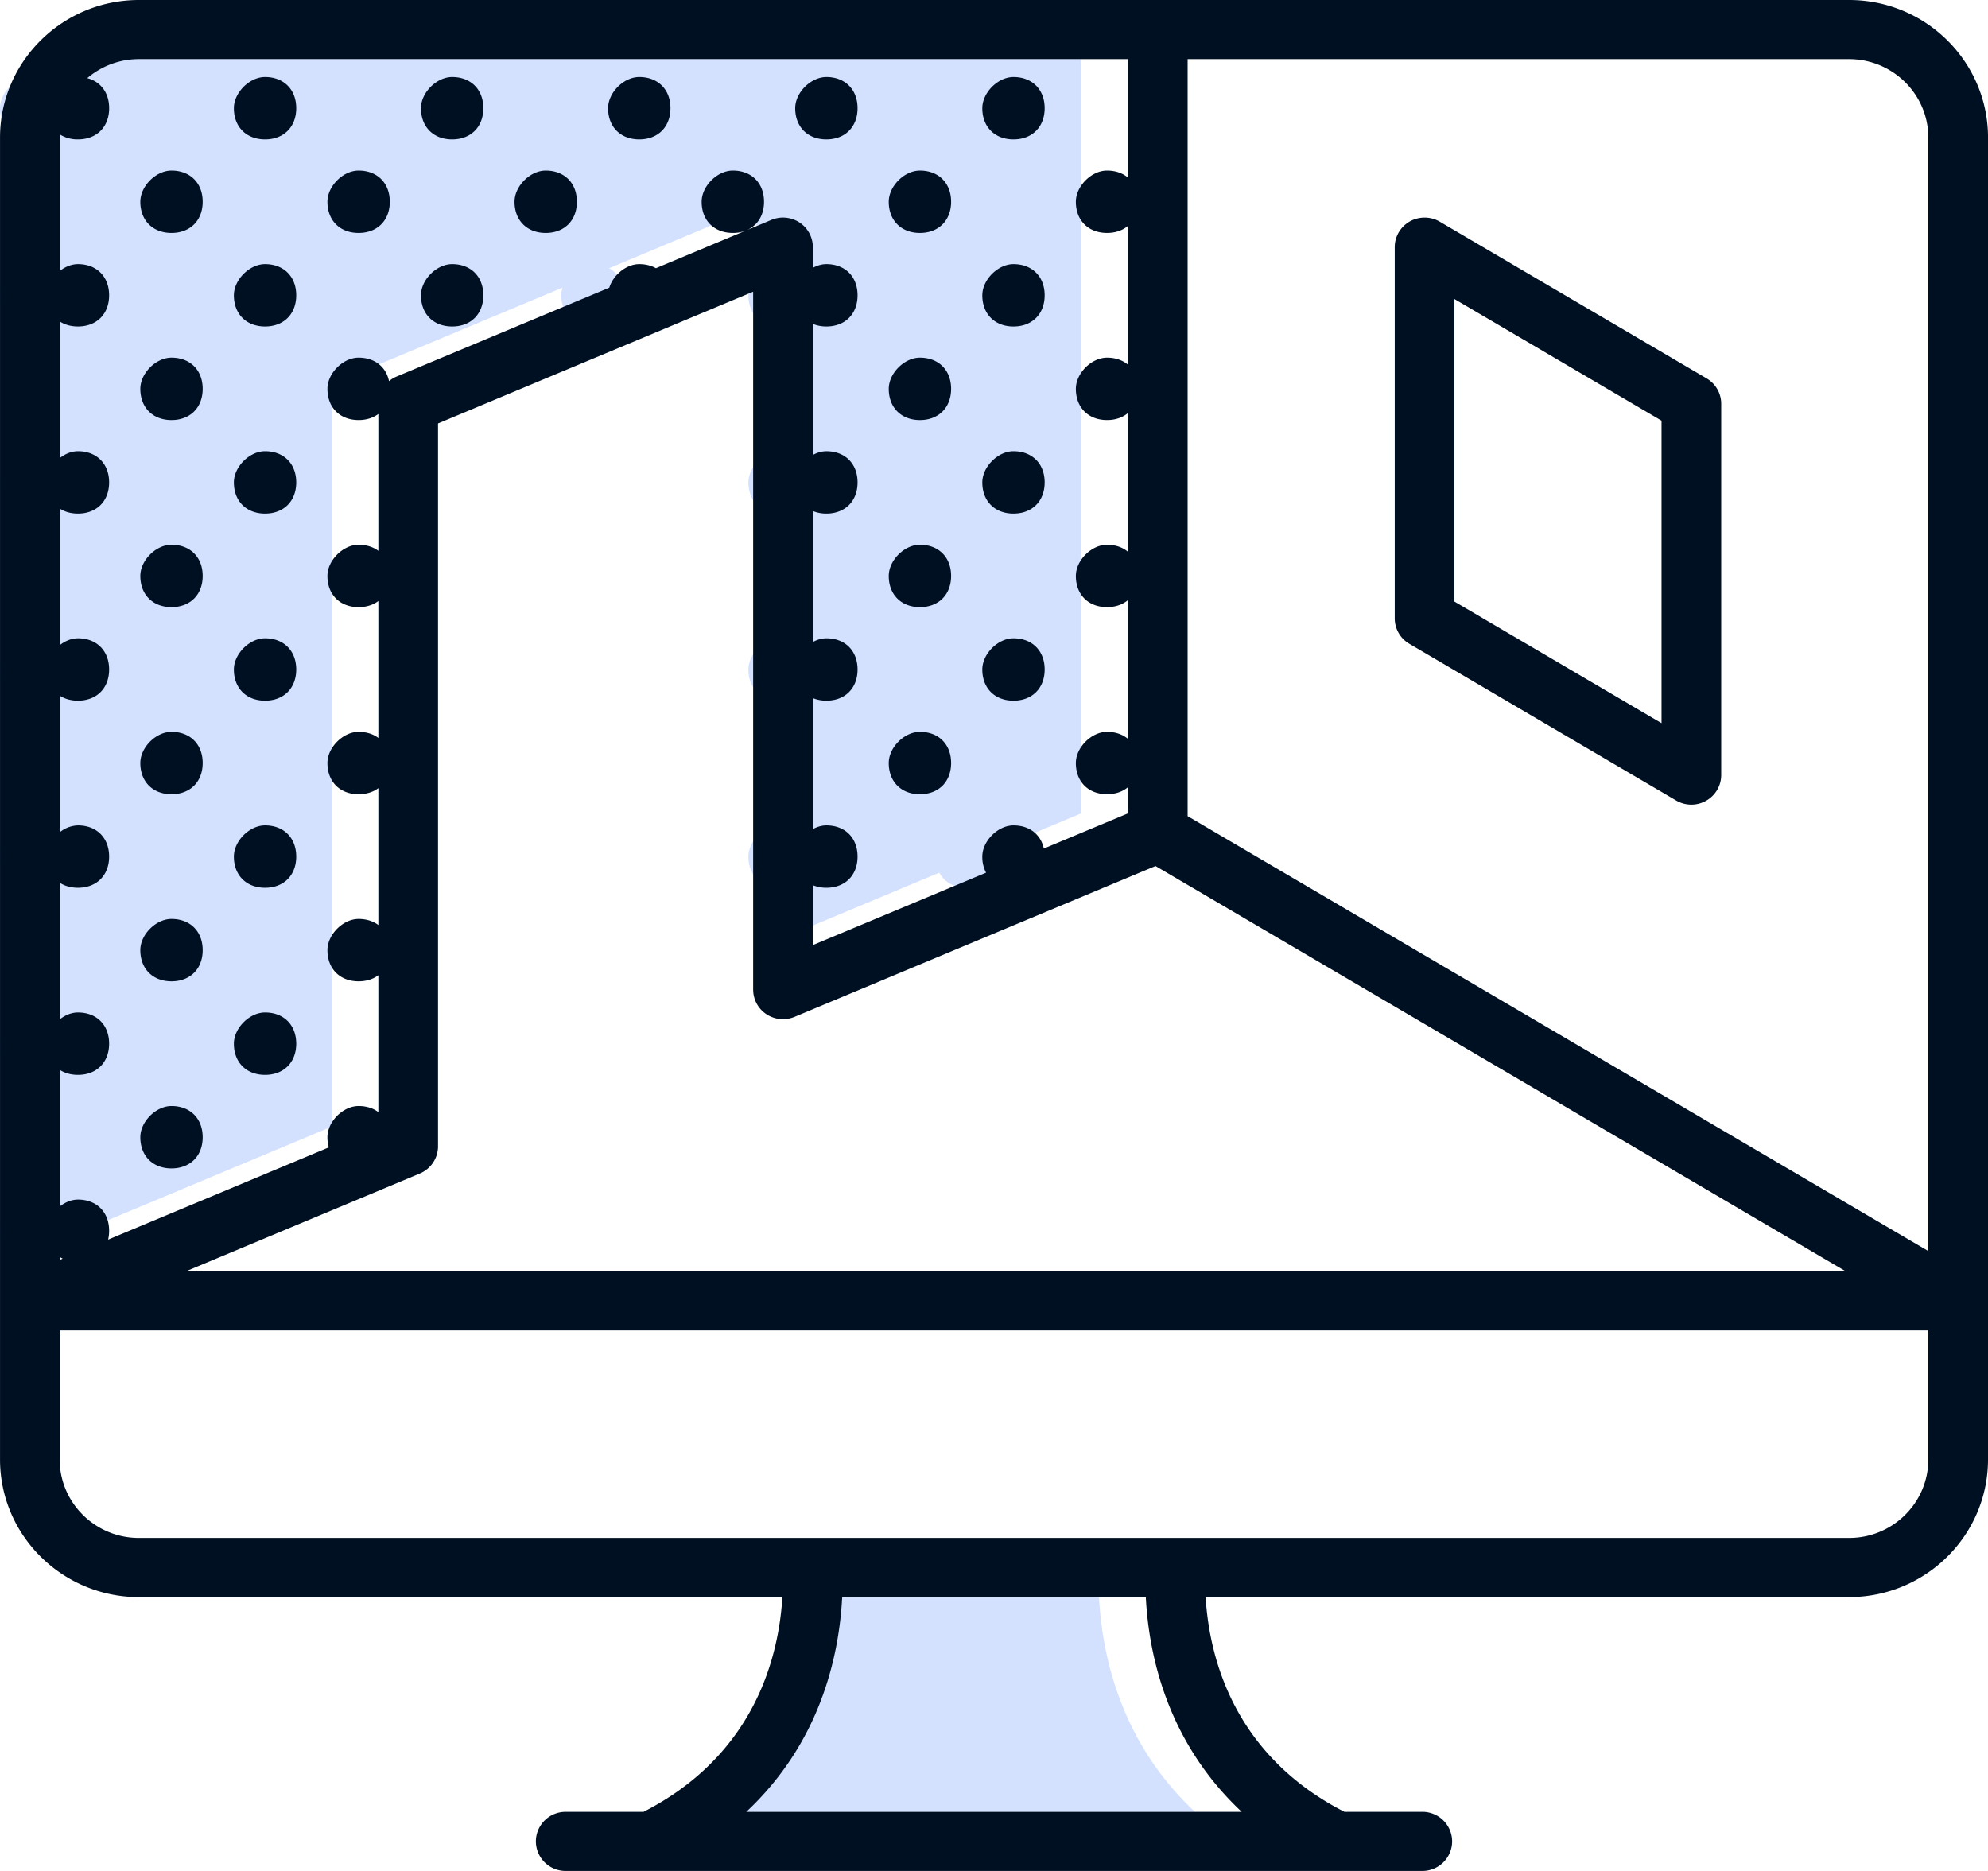 <svg xmlns="http://www.w3.org/2000/svg" xmlns:xlink="http://www.w3.org/1999/xlink" width="85" height="80" viewBox="0 0 85 80"><defs><path id="xz2ia" d="M978.939 978.528h42.288v32.251l-3.596 1.504c.023.108.035.223.035.344 0 .8-.533 1.333-1.333 1.333-.539 0-.957-.242-1.172-.645l-7.407 3.096v-2.56c-.468-.195-.754-.638-.754-1.224 0-.468.328-.936.754-1.174v-5.602c-.468-.195-.754-.638-.754-1.224 0-.468.328-.936.754-1.174v-5.602c-.468-.195-.754-.638-.754-1.224 0-.468.328-.936.754-1.174v-5.602c-.468-.195-.754-.638-.754-1.224 0-.468.328-.936.754-1.174v-.885c0-.424-.214-.82-.57-1.054a1.287 1.287 0 0 0-1.202-.11l-1.035.432c-.022.01-.044.02-.067.028l-3.835 1.603c.389.219.622.631.622 1.16 0 .8-.534 1.333-1.334 1.333s-1.333-.533-1.333-1.333c0-.11.018-.22.051-.327l-9.094 3.801c-.473.198-.78.657-.78 1.165v30.91l-11.554 4.83c-.143.584-.624.954-1.29.954-.245 0-.465-.05-.652-.143l-.129.054v-.127c-.347-.228-.552-.621-.552-1.117 0-.391.229-.782.552-1.038v-5.845c-.347-.227-.552-.621-.552-1.118 0-.39.229-.78.552-1.037v-5.845c-.347-.227-.552-.621-.552-1.117 0-.391.229-.782.552-1.038v-5.845c-.347-.227-.552-.621-.552-1.117 0-.39.229-.782.552-1.038v-5.845c-.347-.227-.552-.62-.552-1.117 0-.391.229-.782.552-1.038v-5.845c-.347-.227-.552-.621-.552-1.117 0-.391.229-.782.552-1.038v-5.706c0-.046.001-.092.003-.137-.349-.227-.555-.622-.555-1.12 0-.666.666-1.333 1.333-1.333.141 0 .274.017.397.049a3.391 3.391 0 0 1 2.209-.814zm47.152 74.944h-21.182c3.152-2.954 3.968-6.631 4.1-9.183h12.982c.132 2.552.948 6.229 4.1 9.183z"/><path id="xz2ib" d="M1060 981.883v56.523c0 3.244-2.664 5.883-5.939 5.883h-27.513c.136 2.205.892 5.343 3.73 7.73.654.551 1.396 1.038 2.206 1.453h3.328a1.27 1.27 0 0 1 1.276 1.264 1.27 1.27 0 0 1-1.276 1.264h-36.624a1.27 1.27 0 0 1-1.276-1.264 1.27 1.27 0 0 1 1.276-1.264h3.328c.81-.415 1.552-.902 2.206-1.452 2.838-2.388 3.594-5.526 3.73-7.73H980.94c-3.275 0-5.939-2.64-5.939-5.884v-56.523c0-3.244 2.664-5.883 5.939-5.883h73.122c3.275 0 5.939 2.639 5.939 5.883zm-52.798 36.433v-29.843l-13.473 5.632v30.91c0 .508-.307.966-.78 1.164l-10 4.18h70.967l-29.51-17.329-15.432 6.45a1.286 1.286 0 0 1-1.201-.11 1.26 1.26 0 0 1-.57-1.054zm46.86-39.788h-28.283v32.37l31.669 18.596v-47.611c0-1.85-1.52-3.355-3.387-3.355zm-76.51 3.355v5.706c.229-.181.505-.296.781-.296.8 0 1.333.534 1.333 1.334s-.533 1.333-1.333 1.333c-.303 0-.569-.077-.78-.216v5.845c.228-.181.504-.296.78-.296.8 0 1.333.534 1.333 1.334s-.533 1.333-1.333 1.333c-.303 0-.569-.077-.78-.216v5.845c.228-.181.504-.296.78-.296.8 0 1.333.534 1.333 1.334s-.533 1.333-1.333 1.333c-.303 0-.569-.077-.78-.216v5.845a1.28 1.28 0 0 1 .78-.296c.8 0 1.333.533 1.333 1.334 0 .8-.533 1.333-1.333 1.333-.303 0-.569-.077-.78-.216v5.845c.228-.181.504-.296.78-.296.8 0 1.333.534 1.333 1.333 0 .8-.533 1.334-1.333 1.334-.303 0-.569-.077-.78-.216v5.845c.228-.181.504-.296.78-.296.8 0 1.333.534 1.333 1.334 0 .134-.015.26-.043.378l9.436-3.944a1.569 1.569 0 0 1-.06-.434c0-.667.668-1.334 1.334-1.334.335 0 .622.093.844.26v-5.853c-.222.167-.51.26-.844.26-.8 0-1.333-.533-1.333-1.334 0-.666.667-1.333 1.333-1.333.335 0 .622.093.844.26v-5.853c-.222.167-.51.26-.844.26-.8 0-1.333-.534-1.333-1.334 0-.666.667-1.333 1.333-1.333.335 0 .622.093.844.26v-5.853c-.222.167-.51.26-.844.26-.8 0-1.333-.533-1.333-1.333 0-.667.667-1.334 1.333-1.334.335 0 .622.094.844.26V993.7c-.222.167-.51.26-.844.26-.8 0-1.333-.534-1.333-1.333 0-.667.667-1.334 1.333-1.334.684 0 1.174.39 1.3 1.004.097-.08.205-.146.324-.196l9.094-3.8c.169-.543.725-1.008 1.282-1.008.272 0 .512.062.712.174l3.834-1.603a1.515 1.515 0 0 1-.546.096c-.8 0-1.333-.533-1.333-1.333 0-.667.667-1.334 1.333-1.334.8 0 1.334.534 1.334 1.334 0 .571-.272 1.006-.72 1.209l1.035-.433a1.287 1.287 0 0 1 1.202.111c.356.235.57.63.57 1.054v.885c.181-.1.38-.16.58-.16.8 0 1.332.534 1.332 1.334s-.533 1.333-1.333 1.333a1.5 1.5 0 0 1-.579-.11v5.604c.181-.101.38-.16.58-.16.8 0 1.332.533 1.332 1.333 0 .8-.533 1.333-1.333 1.333a1.5 1.5 0 0 1-.579-.11v5.603c.181-.1.38-.16.58-.16.8 0 1.332.534 1.332 1.334s-.533 1.333-1.333 1.333a1.5 1.5 0 0 1-.579-.11v5.603c.181-.1.38-.16.58-.16.8 0 1.332.534 1.332 1.334s-.533 1.333-1.333 1.333a1.5 1.5 0 0 1-.579-.11v2.561l7.407-3.096a1.45 1.45 0 0 1-.161-.688c0-.667.667-1.334 1.333-1.334.68 0 1.166.384 1.298.99l3.596-1.504v-1.12c-.227.193-.534.3-.894.3-.8 0-1.333-.533-1.333-1.333 0-.666.666-1.333 1.333-1.333.36 0 .667.108.894.3v-5.933c-.227.192-.534.3-.894.3-.8 0-1.333-.533-1.333-1.333 0-.667.666-1.334 1.333-1.333.36 0 .667.108.894.3v-5.934c-.227.192-.534.3-.894.3-.8 0-1.333-.534-1.333-1.333 0-.667.666-1.334 1.333-1.334.36 0 .667.108.894.3v-5.933c-.227.192-.534.3-.894.3-.8 0-1.333-.533-1.333-1.333 0-.667.666-1.334 1.333-1.334.36 0 .667.109.894.3v-5.065H980.94c-.843 0-1.616.307-2.209.814.575.148.936.626.936 1.285 0 .8-.533 1.333-1.333 1.333a1.41 1.41 0 0 1-.778-.214 3.371 3.371 0 0 0-.003.137zm0 47.988l.129-.054a1.218 1.218 0 0 1-.129-.073zm46.439 14.418h-12.982c-.132 2.552-.948 6.229-4.1 9.183h21.182c-3.152-2.954-3.968-6.631-4.1-9.183zm33.457-5.883v-5.519h-79.896v5.52c0 1.85 1.52 3.354 3.387 3.354h73.122c1.868 0 3.387-1.505 3.387-3.355zm-22.814-35.964v-15.874c0-.454.246-.874.645-1.099.398-.224.888-.22 1.282.011l11.407 6.699c.387.227.625.64.625 1.087v15.874c0 .454-.246.874-.644 1.098a1.283 1.283 0 0 1-1.283-.01l-11.406-6.699a1.261 1.261 0 0 1-.626-1.087zm2.552-.72l8.855 5.2v-12.936l-8.855-5.2zm-49.52 18.904c0 .8-.533 1.334-1.333 1.334-.8 0-1.333-.534-1.333-1.334 0-.666.667-1.333 1.333-1.333.8 0 1.333.534 1.333 1.333zm-4 4c0 .8-.533 1.334-1.333 1.334-.8 0-1.333-.534-1.333-1.333 0-.667.667-1.334 1.333-1.334.8 0 1.333.534 1.333 1.334zm0-8c0 .8-.533 1.334-1.333 1.334-.8 0-1.333-.533-1.333-1.334 0-.666.667-1.333 1.333-1.333.8 0 1.333.534 1.333 1.333zm4-4c0 .8-.533 1.334-1.333 1.334-.8 0-1.333-.533-1.333-1.333 0-.667.667-1.334 1.333-1.334.8 0 1.333.534 1.333 1.334zm0-8c0 .8-.533 1.334-1.333 1.334-.8 0-1.333-.533-1.333-1.333 0-.667.667-1.334 1.333-1.334.8 0 1.333.534 1.333 1.334zm-4 4c0 .8-.533 1.334-1.333 1.334-.8 0-1.333-.534-1.333-1.334 0-.666.667-1.333 1.333-1.333.8 0 1.333.533 1.333 1.333zm4-12c0 .8-.533 1.334-1.333 1.334-.8 0-1.333-.533-1.333-1.333 0-.667.667-1.334 1.333-1.334.8 0 1.333.534 1.333 1.334zm-4 4c0 .8-.533 1.334-1.333 1.334-.8 0-1.333-.533-1.333-1.333 0-.667.667-1.334 1.333-1.334.8 0 1.333.534 1.333 1.334zm36 4c0 .8-.533 1.334-1.333 1.334-.8 0-1.333-.533-1.333-1.333 0-.667.667-1.334 1.333-1.334.8 0 1.333.534 1.333 1.334zm-4 4c0 .8-.533 1.334-1.333 1.334-.8 0-1.333-.534-1.333-1.334 0-.666.666-1.333 1.333-1.333.8 0 1.333.533 1.333 1.333zm4-12c0 .8-.533 1.334-1.333 1.334-.8 0-1.333-.533-1.333-1.333 0-.667.667-1.334 1.333-1.334.8 0 1.333.534 1.333 1.334zm-4 4c0 .8-.533 1.334-1.333 1.334-.8 0-1.333-.533-1.333-1.333 0-.667.666-1.334 1.333-1.334.8 0 1.333.534 1.333 1.334zm-20-12c0 .8-.533 1.334-1.333 1.334-.8 0-1.333-.533-1.333-1.333 0-.667.667-1.334 1.333-1.334.8 0 1.333.534 1.333 1.334zm-8 0c0 .8-.533 1.334-1.333 1.334-.8 0-1.333-.533-1.333-1.333 0-.667.667-1.334 1.333-1.334.8 0 1.333.534 1.333 1.334zm-4 4c0 .8-.533 1.334-1.333 1.334-.8 0-1.333-.534-1.333-1.333 0-.667.667-1.334 1.333-1.334.8 0 1.333.533 1.333 1.334zm20-12c0 .8-.533 1.334-1.333 1.334-.8 0-1.333-.534-1.333-1.333 0-.667.667-1.334 1.333-1.334.8 0 1.334.534 1.334 1.334zm-4 4c0 .8-.533 1.334-1.333 1.334-.8 0-1.333-.533-1.333-1.333 0-.667.667-1.334 1.333-1.334.8 0 1.333.534 1.333 1.334zm-8 0c0 .8-.533 1.334-1.333 1.334-.8 0-1.333-.533-1.333-1.333 0-.667.667-1.334 1.333-1.334.8 0 1.333.534 1.333 1.334zm4-4c0 .8-.533 1.334-1.333 1.334-.8 0-1.333-.534-1.333-1.333 0-.667.667-1.334 1.333-1.334.8 0 1.333.534 1.333 1.334zm-8 0c0 .8-.533 1.334-1.333 1.334-.8 0-1.333-.534-1.333-1.333 0-.667.667-1.334 1.333-1.334.8 0 1.333.534 1.333 1.334zm-4 4c0 .8-.533 1.334-1.333 1.334-.8 0-1.333-.533-1.333-1.333 0-.667.667-1.334 1.333-1.334.8 0 1.333.534 1.333 1.334zm36 4c0 .8-.533 1.334-1.333 1.334-.8 0-1.333-.533-1.333-1.333 0-.667.667-1.334 1.333-1.334.8 0 1.333.534 1.333 1.334zm-4 4c0 .8-.533 1.334-1.333 1.334-.8 0-1.333-.534-1.333-1.333 0-.667.666-1.334 1.333-1.334.8 0 1.333.533 1.333 1.334zm4-12c0 .8-.533 1.334-1.333 1.334-.8 0-1.333-.534-1.333-1.333 0-.667.667-1.334 1.333-1.334.8 0 1.333.534 1.333 1.334zm-4 4c0 .8-.533 1.334-1.333 1.334-.8 0-1.333-.533-1.333-1.333 0-.667.666-1.334 1.333-1.334.8 0 1.333.534 1.333 1.334zm-4-4c0 .8-.533 1.334-1.333 1.334-.8 0-1.333-.534-1.333-1.333 0-.667.666-1.334 1.333-1.334.8 0 1.333.534 1.333 1.334z"/></defs><g><g transform="translate(-975 -976)"><use fill="#d3e1ff" xlink:href="#xz2ia"/></g><g transform="translate(-975 -976)"><use fill="#001023" xlink:href="#xz2ib"/></g></g></svg>